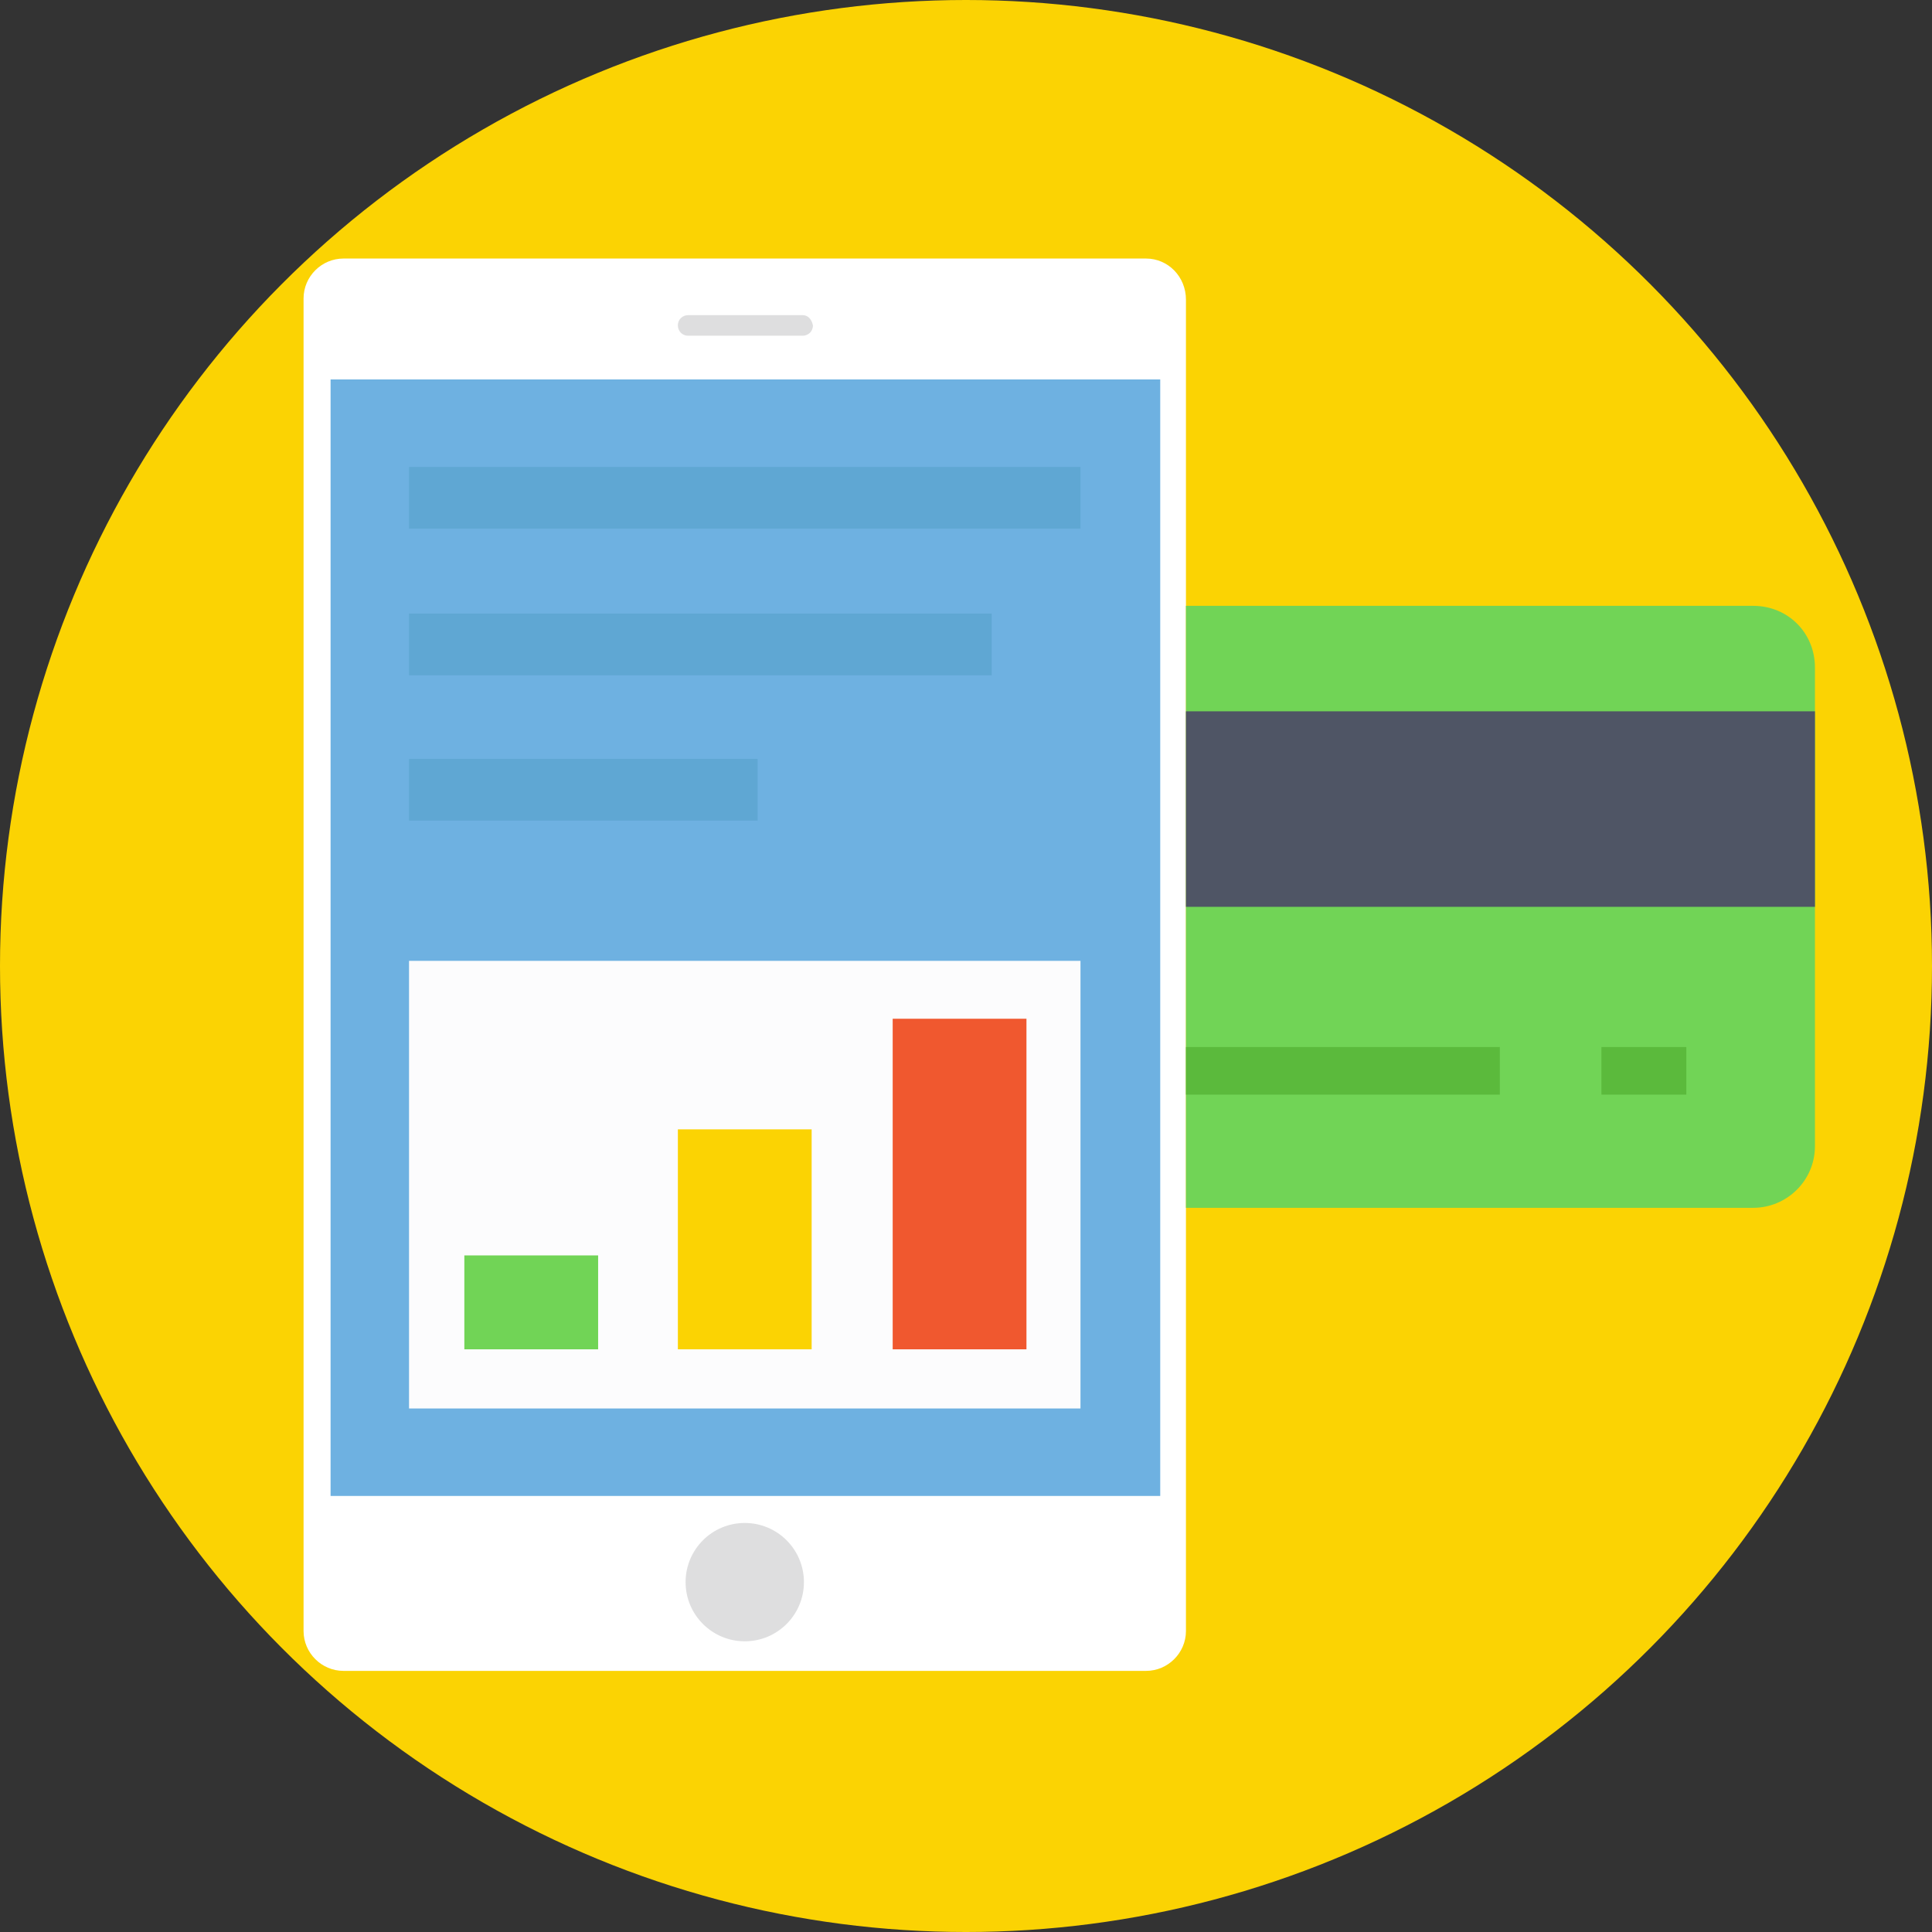 <?xml version="1.0" encoding="iso-8859-1"?>
<!-- Generator: Adobe Illustrator 19.0.0, SVG Export Plug-In . SVG Version: 6.00 Build 0)  -->
<svg version="1.1" id="Layer_1" xmlns="http://www.w3.org/2000/svg" xmlns:xlink="http://www.w3.org/1999/xlink" x="0px" y="0px"
	 viewBox="0 0 509.287 509.287" style="enable-background:new 0 0 509.287 509.287;" xml:space="preserve">
<rect x="0" y="0" width="509.287" height="509.287" fill="#333333" stroke="none"/>
<circle style="fill:#FBD303;" cx="254.644" cy="254.644" r="254.644"/>
<path style="fill:#FFFFFF;" d="M302.114,68.154H90.532c-5.764,0-10.511,4.747-10.511,10.511v351.279
	c0,5.764,4.747,10.511,10.511,10.511h211.581c5.764,0,10.511-4.747,10.511-10.511V79.004
	C312.625,72.901,307.878,68.154,302.114,68.154z"/>
<rect x="87.142" y="100.026" style="fill:#6EB1E1;" width="218.702" height="294.315"/>
<g>
	<path style="fill:#DEDEDF;" d="M211.581,83.073h-30.177c-1.356,0-2.713,1.017-2.713,2.713c0,1.356,1.017,2.713,2.713,2.713h30.177
		c1.356,0,2.713-1.017,2.713-2.713C213.955,84.09,212.938,83.073,211.581,83.073z"/>
	<circle style="fill:#DEDEDF;" cx="196.323" cy="417.06" r="15.597"/>
</g>
<path style="fill:#71D456;" d="M462.156,159.703H312.625v158.686h149.531c8.816,0,16.276-7.121,16.276-16.276V175.979
	C478.432,166.824,471.311,159.703,462.156,159.703z"/>
<rect x="312.625" y="187.507" style="fill:#4F5565;" width="165.807" height="51.539"/>
<g>
	<rect x="312.625" y="276.005" style="fill:#5BBA3C;" width="82.734" height="12.546"/>
	<rect x="422.146" y="276.005" style="fill:#5BBA3C;" width="22.379" height="12.546"/>
</g>
<rect x="107.825" y="253.287" style="fill:#FCFCFD;" width="176.996" height="117.997"/>
<rect x="122.405" y="330.935" style="fill:#71D456;" width="35.264" height="24.752"/>
<rect x="178.691" y="297.706" style="fill:#FBD303;" width="35.264" height="57.981"/>
<rect x="235.317" y="268.546" style="fill:#F0582F;" width="35.264" height="87.142"/>
<g>
	<rect x="107.825" y="123.083" style="fill:#5FA7D3;" width="176.996" height="16.275"/>
	<rect x="107.825" y="161.738" style="fill:#5FA7D3;" width="153.6" height="16.275"/>
	<rect x="107.825" y="200.053" style="fill:#5FA7D3;" width="91.889" height="16.276"/>
</g>
<g>
</g>
<g>
</g>
<g>
</g>
<g>
</g>
<g>
</g>
<g>
</g>
<g>
</g>
<g>
</g>
<g>
</g>
<g>
</g>
<g>
</g>
<g>
</g>
<g>
</g>
<g>
</g>
<g>
</g>
</svg>
